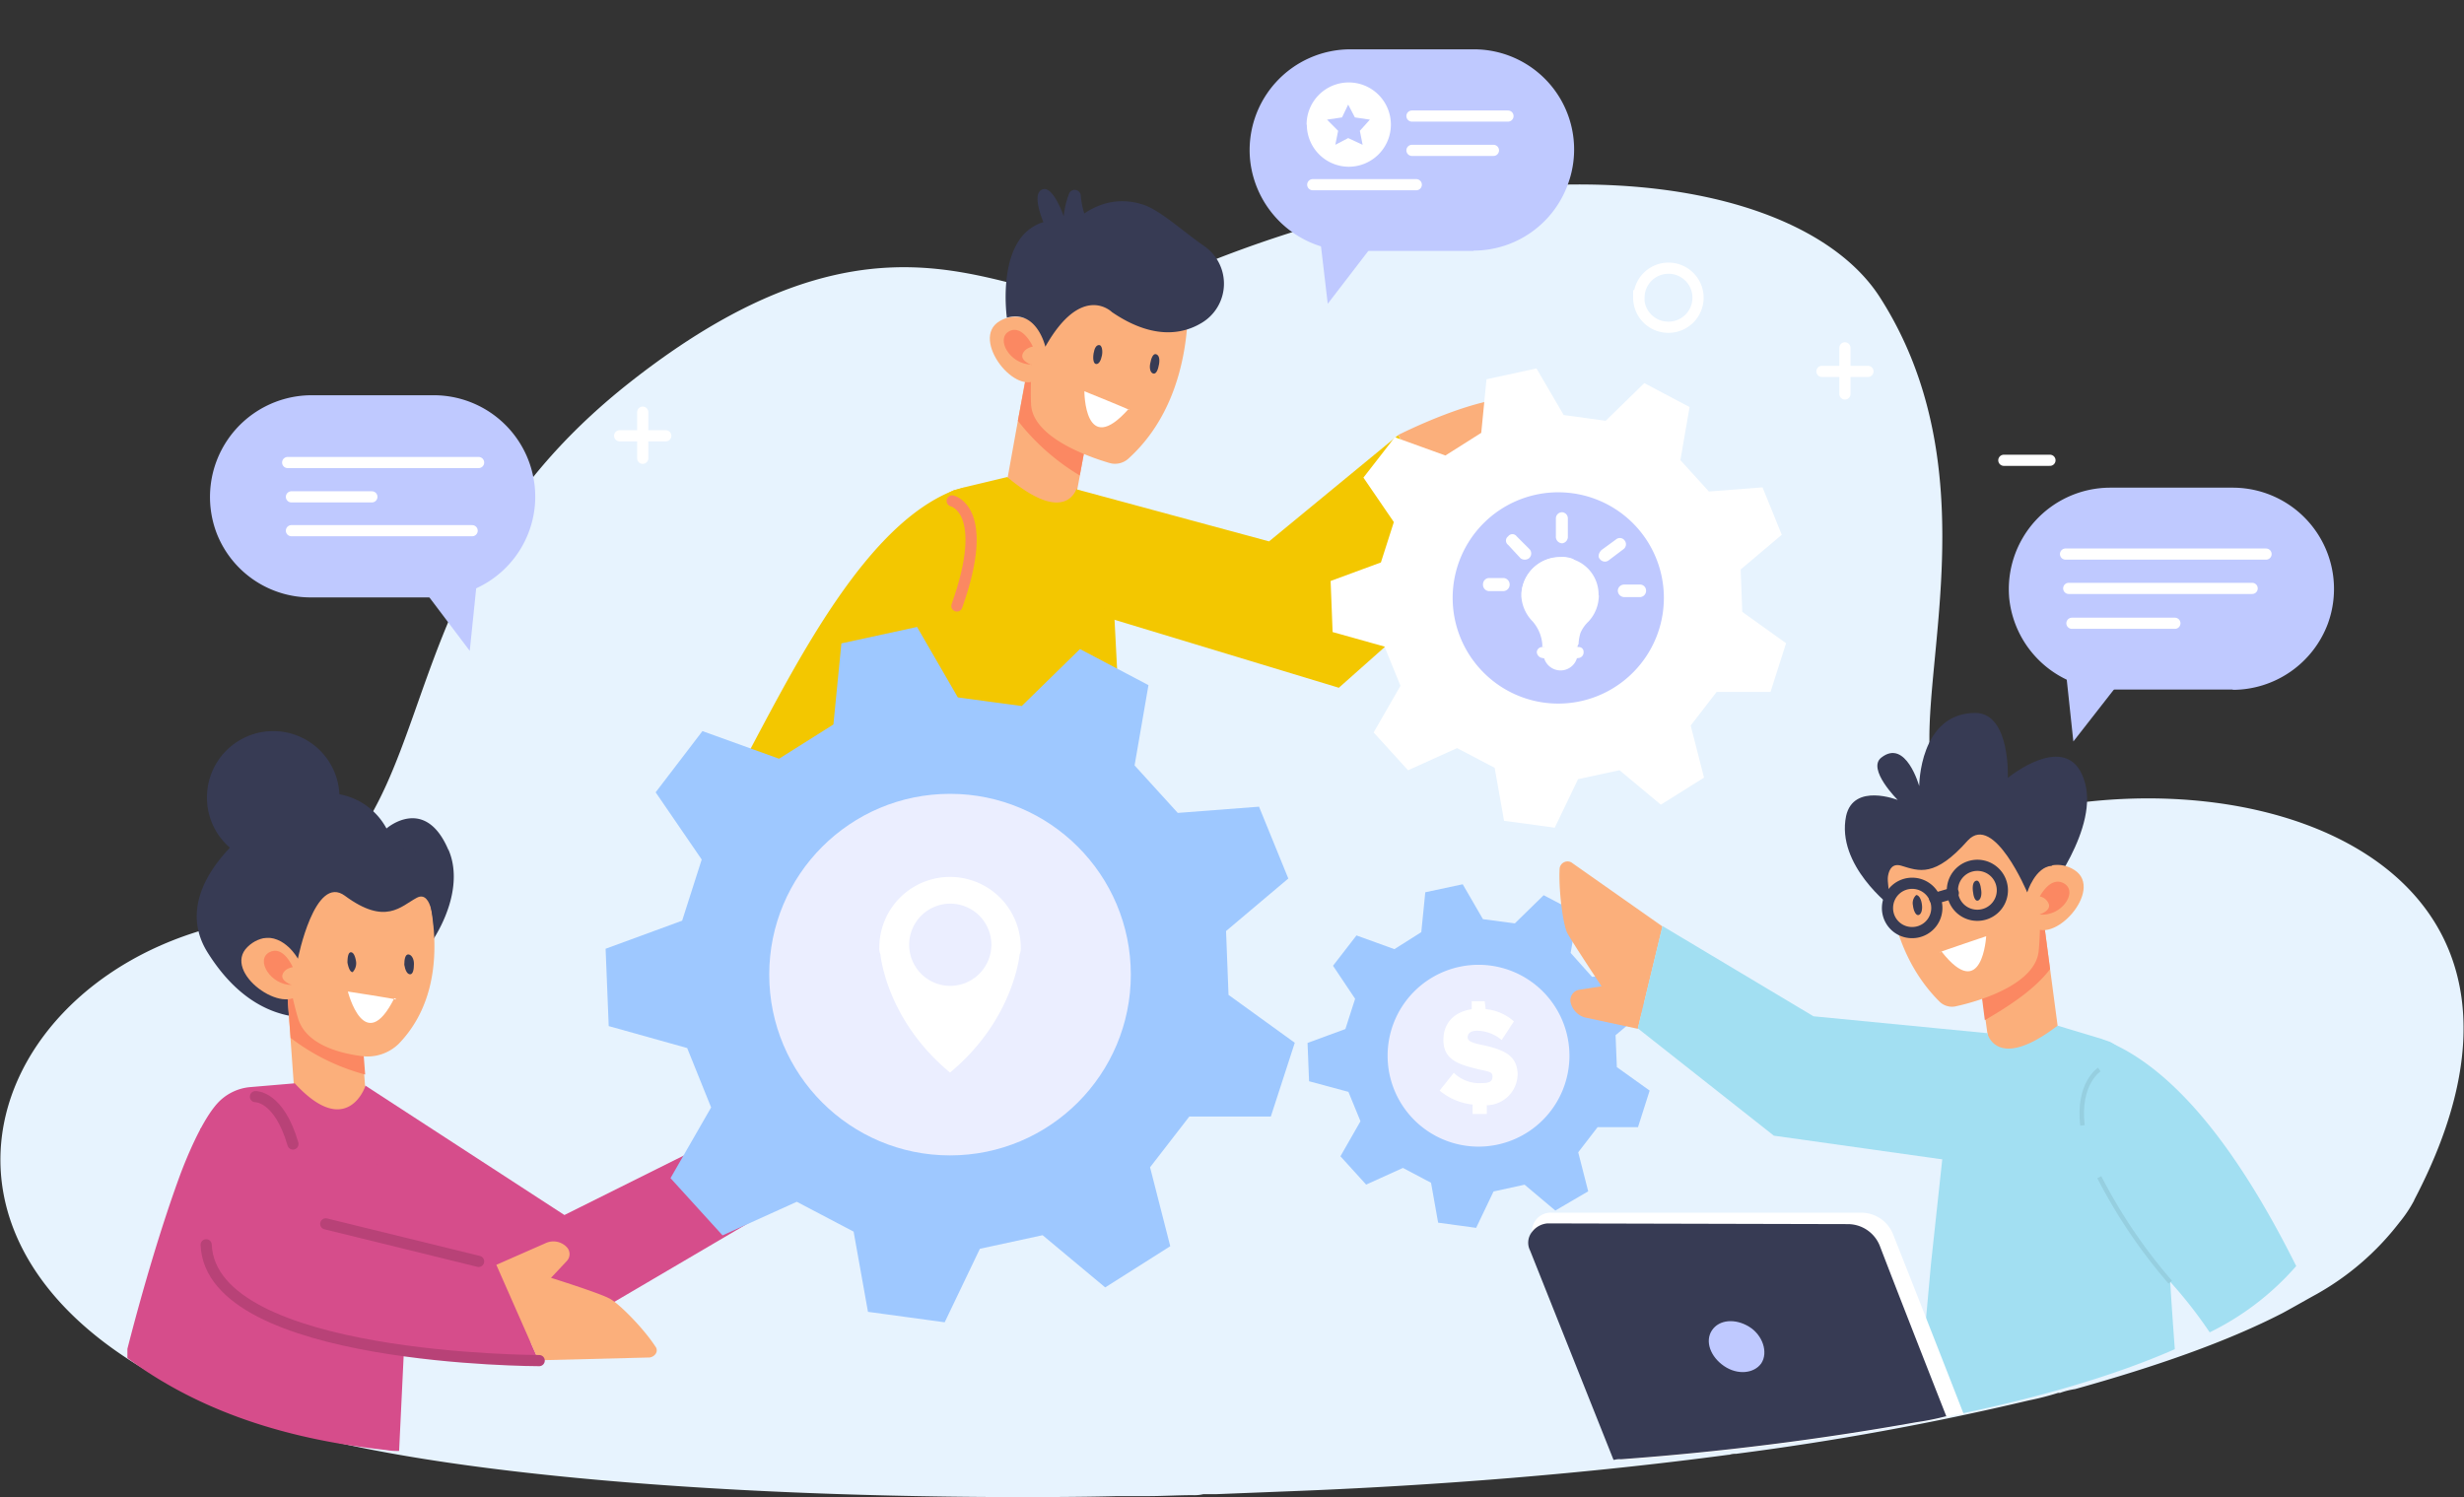 <svg xmlns="http://www.w3.org/2000/svg" xmlns:xlink="http://www.w3.org/1999/xlink" viewBox="0 0 308.69 187.57"><rect x="0" y="0" width="308.69" height="187.57" fill="#333333" stroke="none"/><defs><style>.cls-1,.cls-11,.cls-16,.cls-2,.cls-25,.cls-27,.cls-9{fill:none;}.cls-1{clip-rule:evenodd;}.cls-13,.cls-15,.cls-18,.cls-2,.cls-23,.cls-24,.cls-3,.cls-4,.cls-5,.cls-6,.cls-7,.cls-8{fill-rule:evenodd;}.cls-3{fill:#e7f3fe;}.cls-4{fill:#373b54;}.cls-5{fill:#fbaf7b;}.cls-6{fill:#fb8862;}.cls-7{fill:#fff;}.cls-8{fill:#d64d8b;}.cls-9{stroke:#b84277;}.cls-11,.cls-16,.cls-27,.cls-9{stroke-linecap:round;stroke-miterlimit:8;stroke-width:1.4px;}.cls-10{clip-path:url(#clip-path);}.cls-11{stroke:#fff;}.cls-12{clip-path:url(#clip-path-3);}.cls-13{fill:#bfc9ff;}.cls-14{clip-path:url(#clip-path-10);}.cls-15{fill:#f3c700;}.cls-16{stroke:#fb8862;}.cls-17{clip-path:url(#clip-path-14);}.cls-18{fill:#9ec8ff;}.cls-19,.cls-23{fill:#ebeeff;}.cls-20{clip-path:url(#clip-path-16);}.cls-21{clip-path:url(#clip-path-18);}.cls-22{clip-path:url(#clip-path-19);}.cls-24{fill:#a2dff2;}.cls-25{stroke:#96cfe0;stroke-miterlimit:10;stroke-width:0.56px;}.cls-26{clip-path:url(#clip-path-20);}.cls-27{stroke:#373b54;}</style><clipPath id="clip-path"><polygon class="cls-1" points="0 187.56 308.69 187.56 308.69 0 0 0 0 187.56 0 187.56"/></clipPath><clipPath id="clip-path-3"><polygon class="cls-1" points="250.34 92.9 292.46 92.9 292.46 56.96 250.34 56.96 250.34 92.9 250.34 92.9"/></clipPath><clipPath id="clip-path-10"><polygon class="cls-1" points="156.5 31.44 197.28 31.44 197.28 6.18 156.5 6.18 156.5 31.44 156.5 31.44"/></clipPath><clipPath id="clip-path-14"><polygon class="cls-1" points="93.93 106.73 197.66 106.73 197.66 23.63 93.93 23.63 93.93 106.73 93.93 106.73"/></clipPath><clipPath id="clip-path-16"><polygon class="cls-1" points="26.27 81.57 67.11 81.57 67.11 49.52 26.27 49.52 26.27 81.57 26.27 81.57"/></clipPath><clipPath id="clip-path-18"><polygon class="cls-1" points="227.54 50.06 234.73 50.06 234.73 42.87 227.54 42.87 227.54 50.06 227.54 50.06"/></clipPath><clipPath id="clip-path-19"><polygon class="cls-1" points="76.93 58.12 84.12 58.12 84.12 50.93 76.93 50.93 76.93 58.12 76.93 58.12"/></clipPath><clipPath id="clip-path-20"><polygon class="cls-1" points="189.89 182.22 286.08 187.56 291.41 91.71 195.23 86.36 189.89 182.22 189.89 182.22"/></clipPath></defs><g id="图层_2" data-name="图层 2"><g id="图层_1-2" data-name="图层 1"><path class="cls-3" d="M302.45,150.39a16.5,16.5,0,0,1-1.89,2.82,34.09,34.09,0,0,1-10.35,8.94c-1.3.71-2.71,1.53-4.24,2.36-7.07,3.64-15.89,6.7-26,9.53a10,10,0,0,0-1.88.47h-.24a34.09,34.09,0,0,1-3.65.94,355.52,355.52,0,0,1-36.72,6.7,2.29,2.29,0,0,0-.83.12h-.11c-17.66,2.35-36.61,3.88-55.45,4.59l-8.83.35h-1.53a4.7,4.7,0,0,1-1.29.12c-1.89,0-3.77.12-5.65.12H140c-4.71.12-9.3.12-13.89.12-39-.12-73.81-3.3-91.35-8.83C-15.85,163-4.67,123.92,27.35,116S43.47,75.92,78.79,48c35.9-28.35,50.5-5.3,64.39-11.65,44.5-20.47,82.16-14.82,92.29.83,20.13,31.29-8,70.7,18.24,64.58,31.55-7.17,70.16,7.77,48.74,48.59Z"/><path class="cls-4" d="M56.18,106.5c-2.94-6.94-7.76-2.7-7.76-2.7a8.41,8.41,0,0,0-9.64-4.12c-4.23.94-18.69,10.47-12.7,19.77,12.58,19.88,34.92-2,30.1-13Z"/><polygon class="cls-5" points="35.94 123.77 37.2 141.35 46.09 140.72 44.76 123.21 35.94 123.77 35.94 123.77 35.94 123.77"/><path class="cls-6" d="M35.94,123.8l.47,6.24a26.73,26.73,0,0,0,9.34,4.59l-.83-10.72-.71-.7-8.27.59Z"/><path class="cls-5" d="M52.54,108.28s5.64,14-2.59,22.5a5.59,5.59,0,0,1-4.7,1.53c-2.7-.35-6.81-1.41-7.87-4.59-1.52-5-3.52-16.85,1.18-19.2s14-.24,14-.24Z"/><path class="cls-5" d="M39.23,119.58s-5-4.1-8.23-.93,4.71,8.79,6.7,5.62,1.53-4.69,1.53-4.69Z"/><path class="cls-4" d="M54.34,116.24s-.11-4.82-2.12-3.76-3.9,3.52-9-.24c-3.78-2.82-5.9,7.88-5.9,7.88s-1.65-3.06-4.49-2.59c0,0,1.89-11.52,6.38-12s14.52.47,15.23,2.94-.12,7.76-.12,7.76Z"/><path class="cls-4" d="M50.65,120.88c.12.71.37,1.19.73,1.19s.48-.6.48-1.31-.36-1.18-.72-1.18-.49.59-.49,1.3Z"/><path class="cls-4" d="M43.53,120.61c.11.59.32,1.19.65,1.19a1.61,1.61,0,0,0,.43-1.31c-.11-.71-.33-1.18-.65-1.18s-.43.59-.43,1.3Z"/><path class="cls-7" d="M49.58,125.23c-.23-.12-6-1-6-1s2.1,8.27,5.82.83l.23.12Z"/><path class="cls-8" d="M50,181.79a7.64,7.64,0,0,1-1.65-.12c-12.13-1.29-23.2-4.7-32.39-11.52V169c1.89-7.4,4.36-15.75,6.72-22.1,1.53-4,3.18-7.17,4.59-8.7a6.3,6.3,0,0,1,4.12-2l5.54-.47h0c6.48,7.06,8.83.47,8.83.36l2.71,3.52a17.19,17.19,0,0,1,3.3,6.7V147l-.24,4.82-.59,10.34L50,181.79Z"/><path class="cls-8" d="M88.13,143.55l-17.42,8.68L45.75,136l3.65,24.17L61.17,167a9.3,9.3,0,0,0,10.36-.7l25.54-15-8.94-7.74Z"/><path class="cls-8" d="M62.22,158.52l-24.13-5.88L25.15,141.35,20.56,161.7l6.23,6.58a9.48,9.48,0,0,0,10.36,1.06l30.37,1.18-5.3-12Z"/><path class="cls-5" d="M67.5,170.43l13.89-.35c.7-.11,1.17-.82.7-1.4-1.53-2.35-4.7-5.51-5.76-6-1.3-.7-7.3-2.58-7.3-2.58L71,158a1.26,1.26,0,0,0,0-1.75h0a2.31,2.31,0,0,0-2.7-.47l-6.12,2.69,5.29,12Z"/><path class="cls-6" d="M36.56,123.41s-1.41-.47-1.17-1.29,1.29-.94,1.29-.94-1.18-2.81-2.94-1.87.12,4.1,2.82,4.1Z"/><path class="cls-4" d="M25.93,100a8.3,8.3,0,1,1,8.3,8.2,8.25,8.25,0,0,1-8.3-8.2Z"/><path class="cls-9" d="M67.55,170.47s-41.13,0-41.72-14.51"/><path class="cls-9" d="M32,137.4s2.94-.12,4.7,5.93"/><g class="cls-10"><line class="cls-9" x1="40.81" y1="153.34" x2="59.96" y2="158.04"/><g class="cls-10"><path class="cls-11" d="M205.33,37.32A3.7,3.7,0,1,1,209,41a3.7,3.7,0,0,1-3.7-3.69Z"/></g></g><polygon class="cls-2" points="0 187.56 308.69 187.56 308.69 0 0 0 0 187.56 0 187.56"/><line class="cls-11" x1="256.82" y1="57.67" x2="251.04" y2="57.67"/><g class="cls-12"><line class="cls-11" x1="287.99" y1="67" x2="287.99" y2="67"/><g class="cls-12"><line class="cls-11" x1="257.09" y1="67" x2="257.09" y2="67"/><g class="cls-12"><path class="cls-13" d="M279.73,86.39H264.31A12.74,12.74,0,0,1,251.72,75h0a12.72,12.72,0,0,1,12.59-13.9h15.42a12.69,12.69,0,0,1,11.89,17.08h0a12.75,12.75,0,0,1-11.89,8.25Z"/><g class="cls-12"><path class="cls-13" d="M266.26,84.56l-6.51,8.34L258.8,84l7.46.59Z"/><g class="cls-12"><line class="cls-11" x1="258.77" y1="69.42" x2="283.89" y2="69.42"/><g class="cls-12"><line class="cls-11" x1="259.17" y1="73.72" x2="282.15" y2="73.72"/><g class="cls-12"><line class="cls-11" x1="259.57" y1="78.09" x2="272.47" y2="78.09"/></g></g></g></g></g></g></g><path class="cls-13" d="M172.75,29.71l-6.41,8.35-1.05-8.94s7.23.59,7.46.59Z"/><path class="cls-13" d="M184.62,31.44H169.2A12.72,12.72,0,0,1,156.61,20h0A12.63,12.63,0,0,1,169.2,6.18h15.42a12.55,12.55,0,0,1,11.77,17h0a12.58,12.58,0,0,1-11.77,8.22Z"/><line class="cls-11" x1="176.89" y1="14.54" x2="188.92" y2="14.54"/><g class="cls-14"><line class="cls-11" x1="176.89" y1="18.84" x2="187.1" y2="18.84"/><g class="cls-14"><line class="cls-11" x1="164.46" y1="23.14" x2="177.43" y2="23.14"/><g class="cls-14"><path class="cls-7" d="M163.69,15.62A5.28,5.28,0,1,1,169,20.89a5.27,5.27,0,0,1-5.28-5.27Z"/><g class="cls-14"><polygon class="cls-13" points="168.9 13.1 169.74 14.71 171.62 14.99 170.36 16.39 170.71 18.14 168.9 17.3 167.29 18.14 167.64 16.39 166.25 14.99 168.13 14.71 168.9 13.1 168.9 13.1 168.9 13.1"/></g></g></g></g><path class="cls-5" d="M175.15,54.51s10.37-5.29,15.56-4.58a9.3,9.3,0,0,1,6.95,5.51L184,64l-2.71.58-6.13-10.09Z"/><polygon class="cls-5" points="128.65 46.47 125.51 63.87 134.18 65.55 137.4 48.14 128.65 46.47 128.65 46.47 128.65 46.47"/><path class="cls-6" d="M128.7,46.47l-1.18,6.25a28.11,28.11,0,0,0,7.75,6.85l2-10.63c-.11-.35-.35-.59-.47-.94l-8.09-1.53Z"/><path class="cls-5" d="M148.71,35.77s1.65,13.64-7.41,21.75a2.49,2.49,0,0,1-2.36.47c-2.82-.83-9.65-3.29-9.77-7.41-.24-5.17.82-17.16,5.89-18.22s13.65,3.41,13.65,3.41Z"/><path class="cls-5" d="M133,43.31s-4-5.31-7.78-3.07,2.24,9.79,4.95,7.08,2.83-4,2.83-4Z"/><path class="cls-4" d="M144.1,45.54c-.12.57,0,1.15.37,1.26s.61-.46.73-1.15,0-1.15-.36-1.27-.62.46-.74,1.16Z"/><path class="cls-4" d="M137,44.3c-.11.71,0,1.31.35,1.31s.58-.48.7-1.07,0-1.31-.35-1.31-.58.35-.7,1.07Z"/><path class="cls-7" d="M141.49,51.37c-.11-.12-5.64-2.35-5.64-2.35s0,8.46,5.53,2.23l.11.12Z"/><path class="cls-15" d="M109.05,102c10.1,3.89,21.84,5.06,32.18,4.59l-.94-16.23-1.18-22.71a8.43,8.43,0,0,0-2.58-5.06l-1.65-1.29v-.12s-1.29,4.82-8.69-1.41h0l-5.4,1.29c-.47.12-.82.24-1.29.36A6.13,6.13,0,0,0,117,63.53c-2.82,3.77-5,16.12-6.69,27.41-.47,4-.94,7.77-1.29,11.06Z"/><path class="cls-15" d="M93.93,94c2.95,3.29,8.13,5.28,12.14,7.4,2.24-3.29,3.18-5,5.54-7.4a44.17,44.17,0,0,0,7.66-10.7l1.53-22.21c-.47.12-.82.24-1.29.35C108.78,65.58,100.3,82,93.93,94Z"/><polygon class="cls-15" points="185.23 70.63 167.73 86.17 138.62 77.35 134.91 61.32 158.99 67.83 175.15 54.53 185.23 70.63 185.23 70.63 185.23 70.63"/><path class="cls-4" d="M126.14,39.8s-1.17-8.22,2.94-11.16c3-2.11,4.58.12,4.58.12s3.64-4.93,9.39-3.17c2.12.59,5,3.29,7.87,5.28a5.72,5.72,0,0,1-.47,9.64c-2.58,1.52-6.34,1.88-11.15-1.41,0,0-3.76-3.76-8.34,4.34,0,0-1.06-4.7-4.82-3.64Z"/><path class="cls-6" d="M129.28,45.73s-1.43-.48-1.19-1.31,1.31-1,1.31-1-1.31-2.85-3-1.9.12,4.16,2.86,4.16Z"/><path class="cls-16" d="M119.29,62.76s4.91,1.06.59,13.16"/><g class="cls-17"><path class="cls-4" d="M131.49,29.56s-2.49-4.8-1.07-5.74,2.84,3.28,2.84,3.28a10.84,10.84,0,0,1,.71-2.93.77.77,0,0,1,1.42.24c.12,1.64.72,4,2.37,5.27,2.73,2.34-6.27-.12-6.27-.12Z"/><g class="cls-17"><path class="cls-7" d="M187.36,85.16H185.6a.78.78,0,0,1-.71-.8h0a.78.78,0,0,1,.71-.81h1.76a.79.79,0,0,1,.82.81h0a.79.79,0,0,1-.82.8Z"/></g></g><path class="cls-18" d="M138.46,161.3l-7.84-6.54-7.86,1.7-4.41,9.21-9.61-1.31-1.8-10.05-7.12-3.74-9.3,4.21L84,147.61l5.09-8.86-3-7.44-9.83-2.75-.39-9.69,9.59-3.52,2.45-7.66-5.77-8.42L88,91.6l9.6,3.46,6.81-4.29,1-10.16,9.48-2.06L120,87.38l8,1.08,7.3-7.14,8.58,4.52L142.14,95.9l5.41,5.95,10.18-.78,3.67,9-7.8,6.58.31,8,8.3,6-3,9.24-10.21,0-4.92,6.36,2.53,9.89Z"/><circle class="cls-19" cx="119.02" cy="122.11" r="22.65"/><path class="cls-7" d="M127.88,118.73a8.86,8.86,0,1,0-17.72,0,1.78,1.78,0,0,0,.14.84h0s.7,8.18,8.72,14.81h0c8-6.63,8.72-14.81,8.72-14.81h0a1.78,1.78,0,0,0,.14-.84ZM119,123.52a5.15,5.15,0,1,1,5.2-5.07,5.17,5.17,0,0,1-5.2,5.07Z"/><path class="cls-7" d="M208.07,100.82l-5.18-4.32-5.19,1.12-2.92,6.08-6.35-.86-1.18-6.64-4.71-2.47-6.14,2.78-4.31-4.74,3.36-5.85-2-4.91-6.5-1.82-.25-6.4L173,70.47l1.62-5.06-3.81-5.57,3.93-5.06,6.34,2.29,4.49-2.84.66-6.71,6.26-1.36L195.9,52l5.26.72L206,48l5.67,3-1.15,6.65,3.57,3.93,6.72-.52L223.22,67l-5.15,4.35.2,5.31,5.49,3.93-1.95,6.1h-6.75l-3.25,4.21,1.67,6.53Z"/><path class="cls-13" d="M185.81,84.21a13.23,13.23,0,1,1,18.71.11,13.2,13.2,0,0,1-18.71-.11Z"/><path class="cls-7" d="M193.35,81.82A2.15,2.15,0,1,1,195.5,84a2.17,2.17,0,0,1-2.15-2.18Z"/><path class="cls-7" d="M200.3,74.57A4.82,4.82,0,0,1,199,77.88,4.35,4.35,0,0,0,198,79.3a5.78,5.78,0,0,0-.24,1.42.42.42,0,0,0-.12.35h-4.42v-.35a5,5,0,0,0-1.19-2.84,4.93,4.93,0,0,1-1.43-3.08v-.47a4.83,4.83,0,0,1,4.89-4.49,3.62,3.62,0,0,1,1.55.23,4.63,4.63,0,0,1,3.23,4.5Z"/><polygon class="cls-7" points="193.28 81.07 197.64 81.07 197.64 82.44 193.28 82.44 193.28 81.07 193.28 81.07"/><path class="cls-7" d="M198.6,73.28a4.12,4.12,0,0,1-4.17,4,4.34,4.34,0,0,1-3.8-2.5v-.48a4.83,4.83,0,0,1,4.87-4.51,3.64,3.64,0,0,1,1.55.23,4,4,0,0,1,1.55,3.21Z"/><path class="cls-7" d="M195.72,68.07h0a.81.81,0,0,1-.8-.85V64.91a.78.78,0,0,1,.8-.73h0a.77.77,0,0,1,.7.73v2.31a.81.81,0,0,1-.7.85Z"/><path class="cls-7" d="M200.4,70h0c-.24-.25-.12-.73.24-1.09l1.81-1.32a.74.74,0,0,1,1.08.12h0a.76.76,0,0,1-.12,1.08l-1.92,1.45A.79.79,0,0,1,200.4,70Z"/><path class="cls-7" d="M188.94,67.2h0a.66.66,0,0,1,1.07,0l1.55,1.55a.79.79,0,0,1,0,1.19h0a.88.88,0,0,1-1.07,0l-1.55-1.67a.66.66,0,0,1,0-1.07Z"/><path class="cls-7" d="M188.3,74.06h-1.79a.79.79,0,0,1-.72-.82h0a.79.79,0,0,1,.72-.82h1.79a.81.81,0,0,1,.83.82h0a.81.81,0,0,1-.83.82Z"/><path class="cls-7" d="M205.51,74.81h-2a.82.82,0,0,1-.83-.85h0a.8.8,0,0,1,.83-.72h2a.76.76,0,0,1,.71.72h0a.8.8,0,0,1-.71.85Z"/><path class="cls-7" d="M197.79,82.44h-4.54a.79.79,0,0,1-.72-.75h0a.68.68,0,0,1,.72-.62h4.54a.58.58,0,0,1,.6.62h0a.7.7,0,0,1-.6.75Z"/><path class="cls-13" d="M39,74.85H54.42A12.65,12.65,0,0,0,67,63.42h0a12.72,12.72,0,0,0-12.59-13.9H39a12.75,12.75,0,0,0-11.89,17.2h0A12.62,12.62,0,0,0,39,74.85Z"/><path class="cls-13" d="M52.4,73l6.45,8.55.94-9.14L52.4,73Z"/><line class="cls-11" x1="59.96" y1="57.95" x2="36.04" y2="57.95"/><g class="cls-20"><line class="cls-11" x1="46.59" y1="62.25" x2="36.51" y2="62.25"/><g class="cls-20"><line class="cls-11" x1="59.15" y1="66.49" x2="36.51" y2="66.49"/></g></g><line class="cls-11" x1="231.13" y1="43.58" x2="231.13" y2="49.36"/><g class="cls-21"><line class="cls-11" x1="234.02" y1="46.53" x2="228.25" y2="46.53"/></g><line class="cls-11" x1="80.52" y1="51.64" x2="80.52" y2="57.42"/><g class="cls-22"><line class="cls-11" x1="83.41" y1="54.6" x2="77.63" y2="54.6"/></g><path class="cls-18" d="M194.85,151.67,191,148.43l-3.89.85-2.18,4.56-4.76-.65-.89-5-3.52-1.86-4.61,2.09-3.22-3.55,2.51-4.39-1.51-3.68L164,135.47l-.19-4.8,4.74-1.74,1.22-3.79L167,121l2.94-3.8,4.75,1.72,3.37-2.13.5-5,4.69-1,2.53,4.37,4,.53,3.61-3.53,4.25,2.23-.87,5,2.68,3,5-.39,1.82,4.44-3.87,3.26.16,4,4.11,2.94-1.46,4.58h-5.06l-2.43,3.15,1.25,4.89Z"/><path class="cls-23" d="M173.84,132.28a11.39,11.39,0,1,1,11.39,11.38,11.39,11.39,0,0,1-11.39-11.38Z"/><path class="cls-7" d="M186.27,138.51v1.06h-1.78v-1.18a7.69,7.69,0,0,1-4.13-1.75l1.77-2.23a4.61,4.61,0,0,0,3.55,1.29c.94,0,1.3-.23,1.3-.82s-.36-.59-1.89-.94c-2.37-.58-4.26-1.17-4.26-3.63,0-2.11,1.3-3.51,3.55-3.87v-1H186l.12,1a6.1,6.1,0,0,1,3.54,1.53l-1.53,2.34a4.84,4.84,0,0,0-3.07-1.17c-.83,0-1.19.35-1.19.82s.48.7,2,1c2.6.59,4.14,1.29,4.26,3.52a3.94,3.94,0,0,1-3.9,4Z"/><polygon class="cls-5" points="256 115.11 258.32 132.59 249.57 133.79 247.19 116.31 256 115.11 256 115.11 256 115.11"/><path class="cls-4" d="M237,113.65s-7-5.23-5.72-11.42c.94-4.19,6.47-2,6.47-2s-3.9-3.88-2.06-5.31c3.08-2.42,4.75,3.57,4.75,3.57s0-9.2,7.1-9.17c4.35.13,4,8.14,4,8.14s7.41-6.08,9.53.17c2.14,6-4.94,14.84-4.94,14.84L237,113.65Z"/><path class="cls-6" d="M256,115.11l.83,6.31c-2.05,2.73-5.6,4.89-8.17,6.4L247.28,117a5.07,5.07,0,0,0,.64-.79l8.11-1.09Z"/><path class="cls-5" d="M236.65,103.32s-2.28,13.53,6.29,22.13a2.23,2.23,0,0,0,2.21.6c3-.66,9.79-2.76,10.25-6.85.52-5.15.13-17.19-4.85-18.52s-13.9,2.64-13.9,2.64Z"/><path class="cls-5" d="M252,111.75s4.16-5.18,7.91-2.73-2.78,9.72-5.44,6.87-2.47-4.14-2.47-4.14Z"/><path class="cls-4" d="M236.51,111.47s-.5-3.67,1.7-3,4.17,1.52,8.33-3.18c3.26-3.46,7.43,6.52,7.43,6.52s1-3.23,3.14-3.35c0,0-3.53-10.88-7.92-10.54s-14.13,3.44-14.38,5.9,1.7,7.61,1.7,7.61Z"/><path class="cls-4" d="M240.78,113.36c.08.6-.07,1.18-.41,1.28s-.64-.51-.72-1.22a1.38,1.38,0,0,1,.41-1.28c.34,0,.64.51.72,1.22Z"/><path class="cls-4" d="M248.21,111.56c.08.59-.07,1.18-.42,1.28s-.56-.51-.63-1.22.06-1.19.42-1.28.55.5.63,1.22Z"/><path class="cls-7" d="M243,119.3c.24-.11,5.83-2,5.83-2s-.47,8.45-5.59,1.92l-.24.11Z"/><path class="cls-24" d="M272.44,169.05c-8.58,3.77-19.59,6.81-32.33,9.16l1.81-19.93,2.44-22.6a7.74,7.74,0,0,1,3-4.9l1.61-1.33h0s1.14,4.9,8.77-.92h.12l5.33,1.6,1.16.41a6.53,6.53,0,0,1,2.47,2.26c2.61,3.92,4.16,16.38,5.06,27.74.18,3,.38,5.79.58,8.51Z"/><path class="cls-5" d="M208.24,116.05l-11.38-8a1,1,0,0,0-1.47.75c-.15,2.69.43,7.2,1,8.17.75,1.34,4.25,6.6,4.25,6.6l-2.75.43a1.35,1.35,0,0,0-1.15,1.47h0a2.57,2.57,0,0,0,1.79,2l6.66,1.43,3.08-12.78Z"/><path class="cls-24" d="M287.69,158.6a34.36,34.36,0,0,1-10.86,8.33,56.31,56.31,0,0,0-5-6.39,60.56,60.56,0,0,0-8.52-8.12l-.18-22.24,1.16.41c9.68,4.19,17.62,16.51,23.36,28Z"/><polygon class="cls-24" points="205.18 128.84 222.23 142.29 244.48 145.42 249.01 129.45 227.19 127.33 208.27 116.02 205.18 128.84 205.18 128.84 205.18 128.84"/><path class="cls-6" d="M255.54,114.56s1.34-.4,1.15-1.24a1.49,1.49,0,0,0-1.14-1s1.34-2.66,3.07-1.61-.35,4.14-3.08,3.87Z"/><path class="cls-25" d="M263,147.49a66.61,66.61,0,0,0,8.89,13.15"/><g class="cls-26"><path class="cls-25" d="M263,134s-2.73,1.75-2.11,7"/><g class="cls-26"><path class="cls-27" d="M236.47,113.62a3.09,3.09,0,1,1,2.91,3.22,3.06,3.06,0,0,1-2.91-3.22Z"/><g class="cls-26"><path class="cls-27" d="M244.6,111.41a3.13,3.13,0,1,1,2.94,3.26,3.11,3.11,0,0,1-2.94-3.26Z"/><g class="cls-26"><line class="cls-27" x1="242.38" y1="112.57" x2="244.71" y2="111.89"/><g class="cls-26"><path class="cls-7" d="M246,177.15a11.91,11.91,0,0,0-1.91.37l-.23,0a31.86,31.86,0,0,1-3.7.74,355,355,0,0,1-37.06,4.64L192,155.33a2.16,2.16,0,0,1-.07-.94,2.34,2.34,0,0,1,2.5-2.45l38.69,0a4.29,4.29,0,0,1,4.09,2.82c1.86,4.69,5.79,14.67,8.78,22.36Z"/><g class="cls-26"><path class="cls-4" d="M243.78,177.45a33.91,33.91,0,0,1-3.69.74,357.6,357.6,0,0,1-37,4.64,2.31,2.31,0,0,0-.83.07h-.12l-10.45-26.22a2.14,2.14,0,0,1,.25-2.34,2.68,2.68,0,0,1,1.95-1.06l37.6.09a4.31,4.31,0,0,1,4,2.69c1.75,4.57,5.46,14.06,8.35,21.4Z"/><g class="cls-26"><path class="cls-13" d="M220.65,170.82c-.9,1.26-2.94,1.5-4.65.34s-2.44-3.11-1.53-4.48,2.93-1.51,4.65-.46,2.43,3.23,1.53,4.6Z"/></g></g></g></g></g></g></g></g></g></svg>